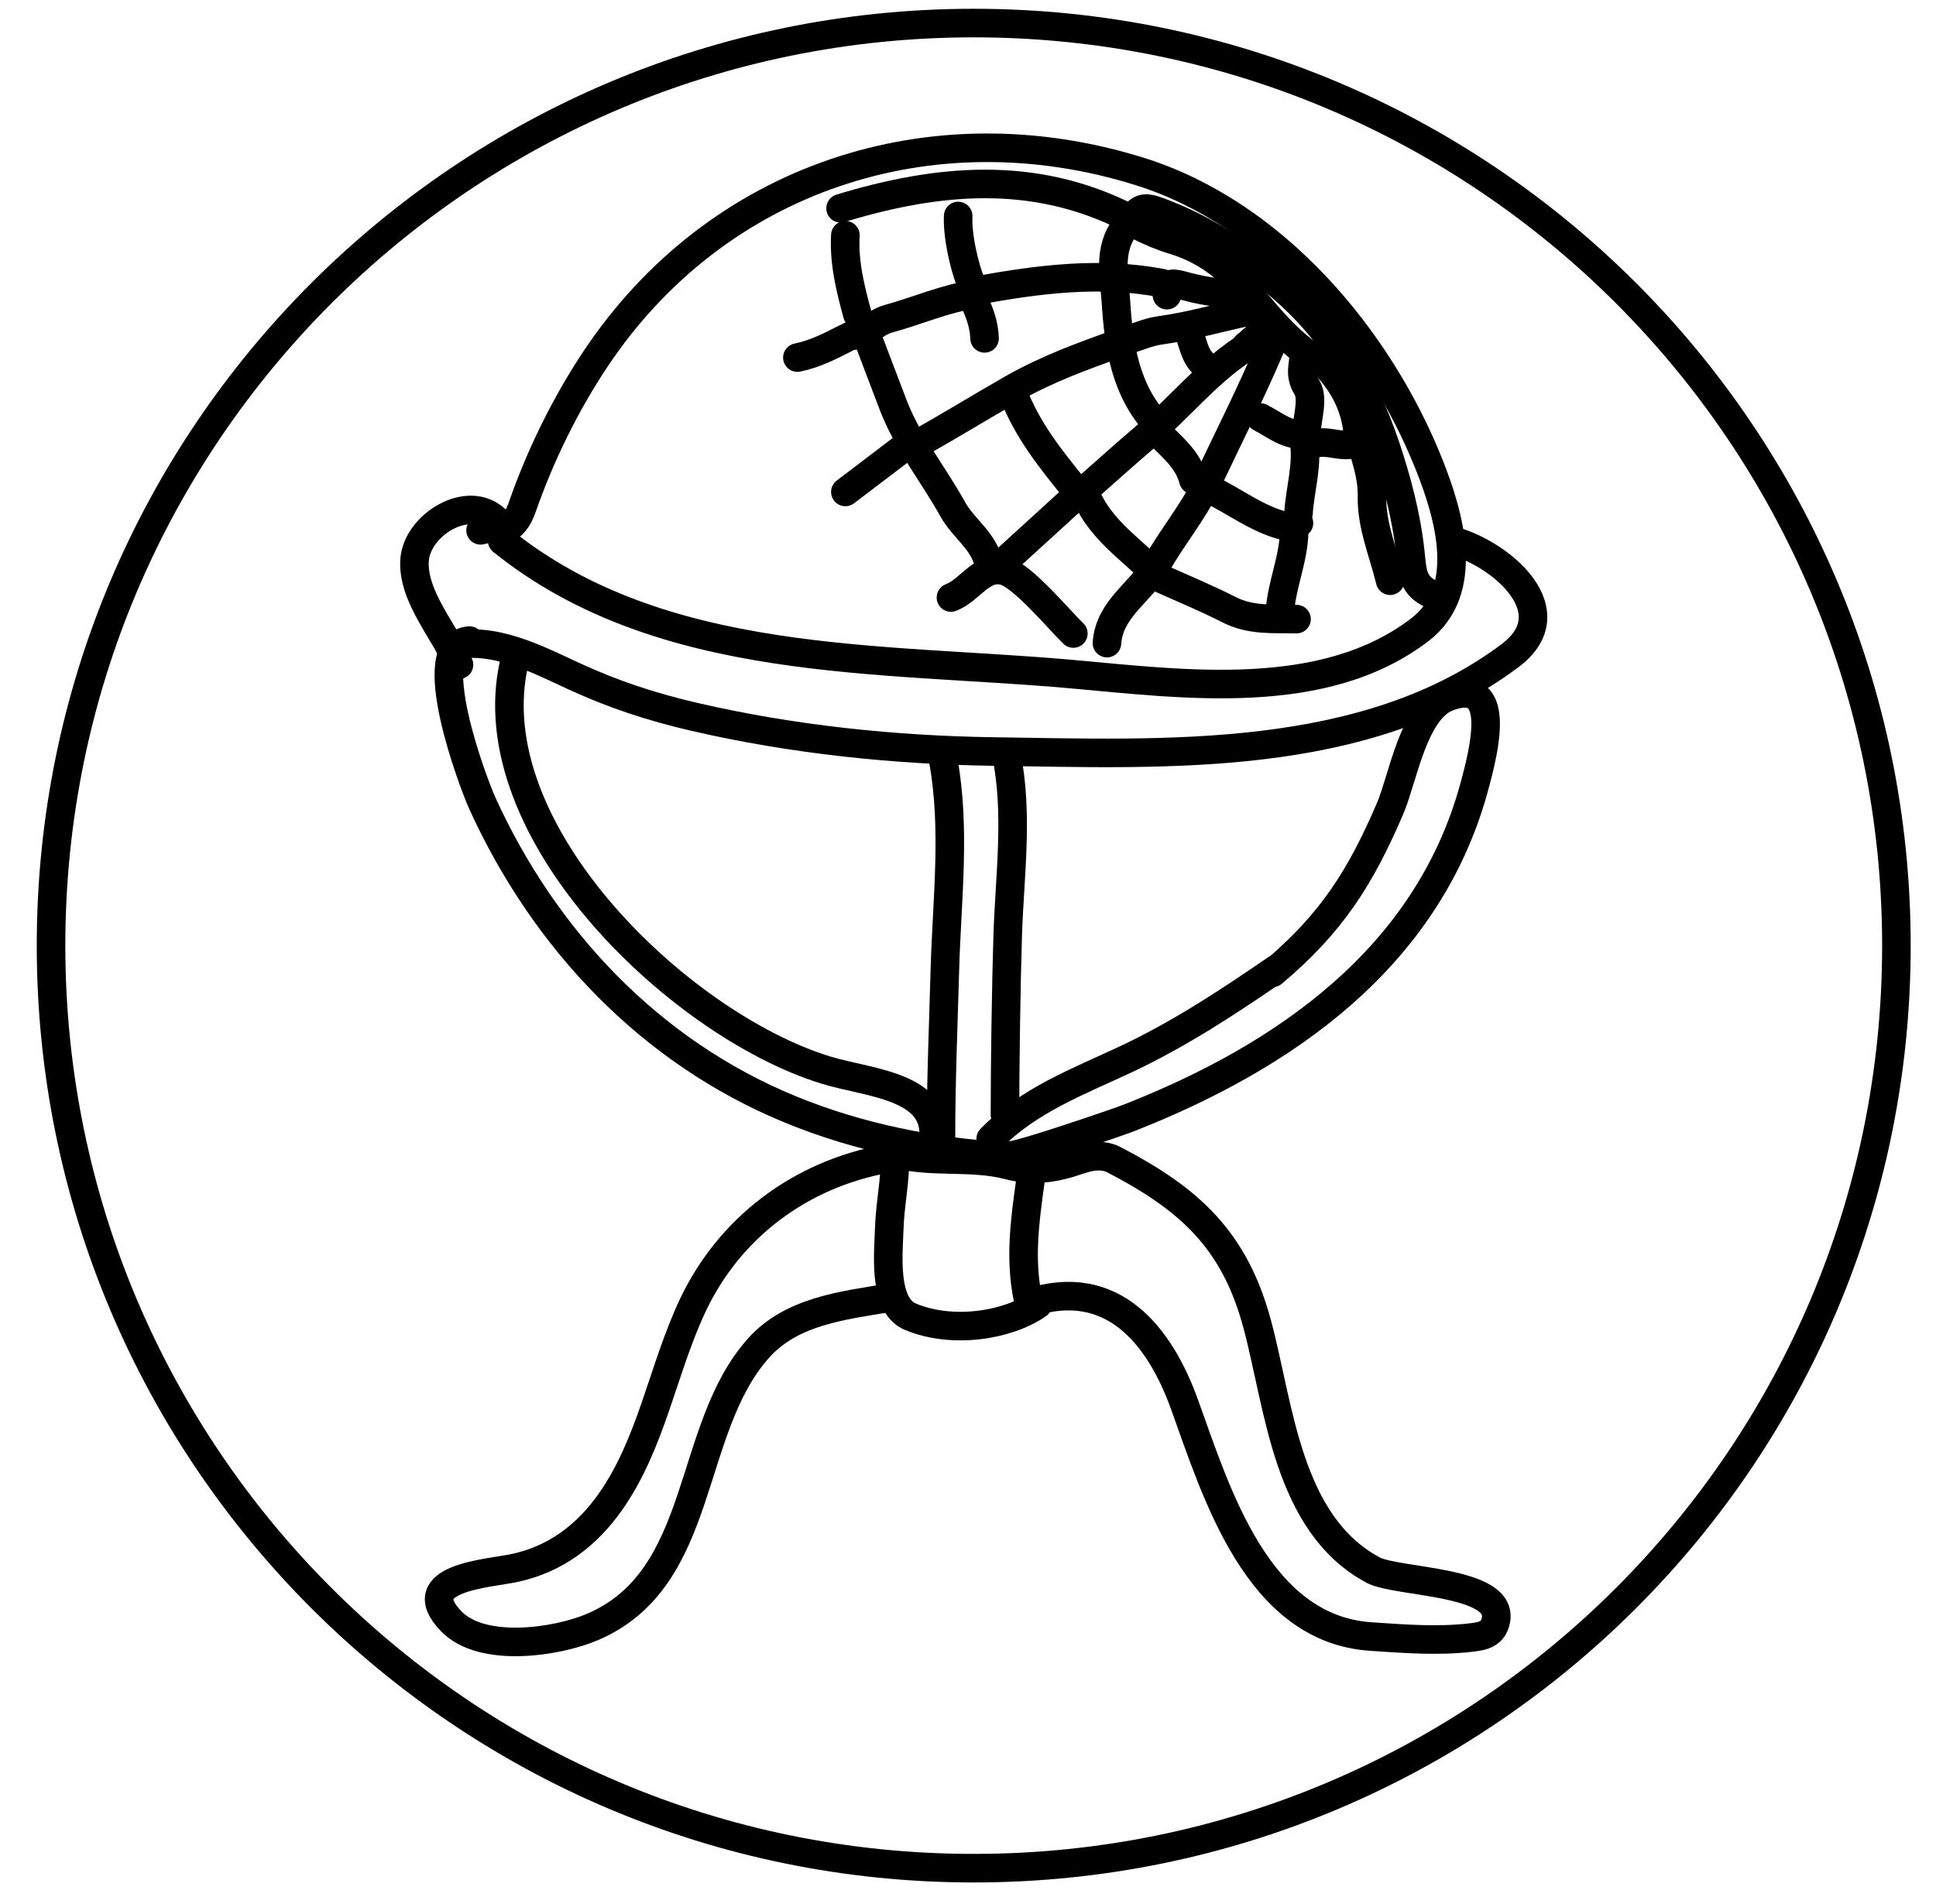 <?xml version="1.0" encoding="utf-8"?>
<!-- Generator: Adobe Illustrator 16.0.0, SVG Export Plug-In . SVG Version: 6.00 Build 0)  -->
<!DOCTYPE svg PUBLIC "-//W3C//DTD SVG 1.1//EN" "http://www.w3.org/Graphics/SVG/1.1/DTD/svg11.dtd">
<svg version="1.1" id="Layer_1" xmlns="http://www.w3.org/2000/svg" xmlns:xlink="http://www.w3.org/1999/xlink" x="0px" y="0px"
	 width="610px" height="600px" viewBox="0 0 610 600" enable-background="new 0 0 610 600" xml:space="preserve">
<g>
	<path fill="none" stroke="#000000" stroke-width="9" stroke-miterlimit="10" d="M597.527,297.987
		c0,160.56-130.162,290.722-290.72,290.722c-160.562,0-290.725-130.162-290.725-290.722c0-160.563,130.163-290.72,290.725-290.72
		C467.365,7.268,597.527,137.424,597.527,297.987z"/>
	<g>
		
			<path fill-rule="evenodd" clip-rule="evenodd" fill="none" stroke="#000000" stroke-width="9" stroke-linecap="round" stroke-linejoin="round" stroke-miterlimit="10" d="
			M417.595,114.947c6.078,6.372,9.87,14.008,10.275,22.697c0.111,2.365,1.594,3.421,2.087,5.205
			c1.251,4.542,2.441,8.665,2.337,13.693c-0.184,9.03,3.599,17.658,5.716,26.457"/>
		
			<path fill-rule="evenodd" clip-rule="evenodd" fill="none" stroke="#000000" stroke-width="9" stroke-linecap="round" stroke-linejoin="round" stroke-miterlimit="10" d="
			M410.79,111.922c-0.082,3.365-1.477,6.143,1,10.144c2.188,3.532,0.006,9.766-0.246,14.809"/>
		
			<path fill-rule="evenodd" clip-rule="evenodd" fill="none" stroke="#000000" stroke-width="9" stroke-linecap="round" stroke-linejoin="round" stroke-miterlimit="10" d="
			M426.667,139.899c-4.729,1.349-9.717-2.156-14.365,0.754"/>
		<g>
			<path fill="none" stroke="#000000" stroke-width="9" stroke-linecap="round" stroke-linejoin="round" stroke-miterlimit="10" d="
				M324.587,410.46c25.877-8.297,40.746,10.221,48.643,32.135c10.063,27.929,22.936,70.752,58.723,73.121
				c10.622,0.705,21.153,1.558,31.774,0.287c3.65-0.44,6.688-1.074,7.596-5.357c2.633-12.641-31.232-11.871-38.695-15.882
				c-27.088-14.557-29.478-51.305-36.498-77.472c-7.126-26.565-21.284-39.407-45.084-51.805c-3.731-1.944-7.816-1.056-11.28,0.142
				c-7.313,2.525-14.179,3.631-22.037,1.568c-12.028-3.154-24.89-0.359-36.997-3.995"/>
			
				<path fill-rule="evenodd" clip-rule="evenodd" fill="none" stroke="#000000" stroke-width="9" stroke-linecap="round" stroke-linejoin="round" stroke-miterlimit="10" d="
				M279.217,365.147c-26.964,4.895-49.478,21.656-61.104,46.553c-9.396,20.122-12.832,43.152-25.788,61.574
				c-7.417,10.546-17.288,18.05-30.074,20.812c-8.216,1.776-33.425,3.035-20.057,16.841c9.74,10.062,33.199,6.578,44.457,1.783
				c35.888-15.293,29.345-62.144,52.366-87.906c10.368-11.603,26.448-13.394,40.956-15.802"/>
			
				<path fill-rule="evenodd" clip-rule="evenodd" fill="none" stroke="#000000" stroke-width="9" stroke-linecap="round" stroke-linejoin="round" stroke-miterlimit="10" d="
				M457.674,170.355c15.709,4.368,36.555,22.434,18.139,36.239c-45.593,34.172-108.864,30.989-162.567,30.233
				c-31.438-0.442-63.529-3.776-94.437-10.924c-13.29-3.074-25.469-7.049-37.841-12.759c-12.106-5.586-25.607-12.776-39.372-9.516"
				/>
			
				<path fill-rule="evenodd" clip-rule="evenodd" fill="none" stroke="#000000" stroke-width="9" stroke-linecap="round" stroke-linejoin="round" stroke-miterlimit="10" d="
				M147.931,201.863c-15.59,1.016,1.398,45.448,4.018,51.209c19.539,42.966,52.869,78.321,96.882,96.455
				c21.857,9.006,45.368,13.683,68.95,14.95"/>
			
				<path fill-rule="evenodd" clip-rule="evenodd" fill="none" stroke="#000000" stroke-width="9" stroke-linecap="round" stroke-linejoin="round" stroke-miterlimit="10" d="
				M158.233,170.413c50.118,40.347,118.861,36.61,179.365,42.012c35.272,3.15,79.509,9.246,109.804-14.009
				c16.148-12.394,9.295-35.927,2.914-51.953c-15.938-40.021-48.957-79.188-91.126-92.401
				c-65.604-20.556-133.406,1.838-171.549,59.055c-9.526,14.291-17.479,30.561-23.125,46.791c-1.302,3.738-3.016,5.964-6.282,7.48"
				/>
			
				<path fill-rule="evenodd" clip-rule="evenodd" fill="none" stroke="#000000" stroke-width="9" stroke-linecap="round" stroke-linejoin="round" stroke-miterlimit="10" d="
				M400.959,306.58c18.686-15.707,27.752-30.158,37.086-51.91c3.949-9.206,7.316-30.948,18.146-35.025
				c17.344-6.531,11.566,16.452,8.279,28.473c-14.672,53.671-59.736,84.951-109.097,104.292
				c-2.647,1.039-37.444,13.031-37.593,11.639"/>
			
				<path fill-rule="evenodd" clip-rule="evenodd" fill="none" stroke="#000000" stroke-width="9" stroke-linecap="round" stroke-linejoin="round" stroke-miterlimit="10" d="
				M162.768,205.914c-15.312,53.417,50.42,116.861,97.486,131.304c14.232,4.367,38.107,4.881,33.332,24.992"/>
			
				<path fill-rule="evenodd" clip-rule="evenodd" fill="none" stroke="#000000" stroke-width="9" stroke-linecap="round" stroke-linejoin="round" stroke-miterlimit="10" d="
				M450.109,186.782c-5.275-2.84-5.139-7.244-5.75-12.807c-1.256-11.506-4.301-23.001-8.035-34.018
				c-6.468-19.073-16.766-35.875-32.287-49.271c-11.853-10.23-24.585-18.791-39.368-24.153c-4.259-1.545-5.8-1.065-8.322,3.043"/>
			
				<path fill-rule="evenodd" clip-rule="evenodd" fill="none" stroke="#000000" stroke-width="9" stroke-linecap="round" stroke-linejoin="round" stroke-miterlimit="10" d="
				M355.59,68.658c-29.777-15.178-60.148-12.317-90.738-3.024"/>
			
				<path fill-rule="evenodd" clip-rule="evenodd" fill="none" stroke="#000000" stroke-width="9" stroke-linecap="round" stroke-linejoin="round" stroke-miterlimit="10" d="
				M402.13,305.342c-15.16,10.434-30.565,20.551-47.253,28.401c-15.132,7.12-30.782,12.89-42.73,25.138"/>
			
				<path fill-rule="evenodd" clip-rule="evenodd" fill="none" stroke="#000000" stroke-width="9" stroke-linecap="round" stroke-linejoin="round" stroke-miterlimit="10" d="
				M317.026,237.444c3.897,18.839,1.124,38.155,0.499,57.034c-0.51,15.608-0.874,41.083-0.878,56.754"/>
			
				<path fill-rule="evenodd" clip-rule="evenodd" fill="none" stroke="#000000" stroke-width="9" stroke-linecap="round" stroke-linejoin="round" stroke-miterlimit="10" d="
				M400.203,109.652c-6.192,14.531-13.334,28.651-20.081,42.904c-4.161,8.803-10.911,16.863-15.71,25.431
				c-4.802,8.569-14.89,13.749-15.628,24.674"/>
			
				<path fill-rule="evenodd" clip-rule="evenodd" fill="none" stroke="#000000" stroke-width="9" stroke-linecap="round" stroke-linejoin="round" stroke-miterlimit="10" d="
				M273.168,105.873c2.771,7.307,5.515,14.631,8.325,21.926c4.563,11.842,12.619,21.682,18.673,32.642
				c3.58,6.48,10.866,10.631,11.566,18.777"/>
			
				<path fill-rule="evenodd" clip-rule="evenodd" fill="none" stroke="#000000" stroke-width="9" stroke-linecap="round" stroke-linejoin="round" stroke-miterlimit="10" d="
				M392.642,98.31c-9.075,2.016-18.076,4.547-27.255,5.815c-4.079,0.563-7.49,2.397-11.309,3.259"/>
			
				<path fill-rule="evenodd" clip-rule="evenodd" fill="none" stroke="#000000" stroke-width="9" stroke-linecap="round" stroke-linejoin="round" stroke-miterlimit="10" d="
				M416.082,114.189c-10.851-6.289-17.918-16.283-25.921-25.526c-5.206-6.014-12.33-10.555-20.23-12.953
				c-3.955-1.197-7.671-2.771-11.317-4.621"/>
			
				<path fill-rule="evenodd" clip-rule="evenodd" fill="none" stroke="#000000" stroke-width="9" stroke-linecap="round" stroke-linejoin="round" stroke-miterlimit="10" d="
				M363.905,181.489c7.815,3.525,15.77,6.782,23.402,10.667c6.844,3.482,14.034,2.778,21.211,2.942"/>
			
				<path fill-rule="evenodd" clip-rule="evenodd" fill="none" stroke="#000000" stroke-width="9" stroke-linecap="round" stroke-linejoin="round" stroke-miterlimit="10" d="
				M352.564,108.141c-11.52,4.092-22.761,8.193-33.675,14.413c-9.948,5.67-19.777,11.765-29.842,17.346"/>
			
				<path fill-rule="evenodd" clip-rule="evenodd" fill="none" stroke="#000000" stroke-width="9" stroke-linecap="round" stroke-linejoin="round" stroke-miterlimit="10" d="
				M301.903,68.065c-0.299,6.557,2.128,17.654,5.479,24.581c-9.569,1.378-18.301,5.304-27.444,7.8
				c-4.407,1.2-7.326,5.263-12.062,5.427"/>
			
				<path fill-rule="evenodd" clip-rule="evenodd" fill="none" stroke="#000000" stroke-width="9" stroke-linecap="round" stroke-linejoin="round" stroke-miterlimit="10" d="
				M282.003,363.38c0.174,9.041-1.578,15.432-1.845,24.476c-0.207,7.047-1.986,23.471,6.712,27.085
				c13.316,5.53,30.661,2.712,40.123-3.871"/>
			
				<path fill-rule="evenodd" clip-rule="evenodd" fill="none" stroke="#000000" stroke-width="9" stroke-linecap="round" stroke-linejoin="round" stroke-miterlimit="10" d="
				M366.177,89.237c-19.585-3.762-38.924-1.24-58.226,2.267"/>
			
				<path fill-rule="evenodd" clip-rule="evenodd" fill="none" stroke="#000000" stroke-width="9" stroke-linecap="round" stroke-linejoin="round" stroke-miterlimit="10" d="
				M324.587,372.705c-1.701,12.067-3.267,24.143-0.758,36.298"/>
			
				<path fill-rule="evenodd" clip-rule="evenodd" fill="none" stroke="#000000" stroke-width="9" stroke-linecap="round" stroke-linejoin="round" stroke-miterlimit="10" d="
				M319.292,124.021c4.203,11.175,11.508,20.359,18.903,29.487"/>
			
				<path fill-rule="evenodd" clip-rule="evenodd" fill="none" stroke="#000000" stroke-width="9" stroke-linecap="round" stroke-linejoin="round" stroke-miterlimit="10" d="
				M340.467,155.022c-8.57,7.813-17.143,15.627-25.709,23.439"/>
			
				<path fill-rule="evenodd" clip-rule="evenodd" fill="none" stroke="#000000" stroke-width="9" stroke-linecap="round" stroke-linejoin="round" stroke-miterlimit="10" d="
				M381.299,154.265c7.831,3.742,14.755,9.308,23.413,11.459c1.463,0.363,2.547,1.064,3.807-0.115"/>
			
				<path fill-rule="evenodd" clip-rule="evenodd" fill="none" stroke="#000000" stroke-width="9" stroke-linecap="round" stroke-linejoin="round" stroke-miterlimit="10" d="
				M266.361,74.114c-0.492,8.581,1.555,16.781,3.783,24.953"/>
			
				<path fill-rule="evenodd" clip-rule="evenodd" fill="none" stroke="#000000" stroke-width="9" stroke-linecap="round" stroke-linejoin="round" stroke-miterlimit="10" d="
				M354.833,71.09c-5.979,7.326-3.702,16.513-3.213,24.159c0.864,13.565,2.861,27.738,13.044,38.602"/>
			
				<path fill-rule="evenodd" clip-rule="evenodd" fill="none" stroke="#000000" stroke-width="9" stroke-linecap="round" stroke-linejoin="round" stroke-miterlimit="10" d="
				M151.426,167.121c2.159-0.509,4.217-0.917,6.077-1.915c-8.359-10.771-26.077-0.296-26.873,11.254
				c-0.795,11.53,9.758,22.937,13.991,33.007"/>
			
				<path fill-rule="evenodd" clip-rule="evenodd" fill="none" stroke="#000000" stroke-width="9" stroke-linecap="round" stroke-linejoin="round" stroke-miterlimit="10" d="
				M299.634,188.292c6.032-2.259,9.796-10.293,16.833-8.366c5.838,1.599,17.219,15.375,21.728,19.709"/>
			
				<path fill-rule="evenodd" clip-rule="evenodd" fill="none" stroke="#000000" stroke-width="9" stroke-linecap="round" stroke-linejoin="round" stroke-miterlimit="10" d="
				M410.79,138.385c1.404,7.939-1.182,15.616-1.662,23.434c-0.064,1.073-0.99,2.024,0.149,3.034"/>
			
				<path fill-rule="evenodd" clip-rule="evenodd" fill="none" stroke="#000000" stroke-width="9" stroke-linecap="round" stroke-linejoin="round" stroke-miterlimit="10" d="
				M391.13,110.407c-11.344,7.671-19.898,18.445-30.23,27.243c-6.392,5.44-12.621,11.07-18.922,16.615"/>
			
				<path fill-rule="evenodd" clip-rule="evenodd" fill="none" stroke="#000000" stroke-width="9" stroke-linecap="round" stroke-linejoin="round" stroke-miterlimit="10" d="
				M342.735,157.29c4.179,8.951,11.971,14.677,18.903,21.172"/>
			
				<path fill-rule="evenodd" clip-rule="evenodd" fill="none" stroke="#000000" stroke-width="9" stroke-linecap="round" stroke-linejoin="round" stroke-miterlimit="10" d="
				M285.266,140.653c-6.302,4.792-12.603,9.582-18.905,14.369"/>
			
				<path fill-rule="evenodd" clip-rule="evenodd" fill="none" stroke="#000000" stroke-width="9" stroke-linecap="round" stroke-linejoin="round" stroke-miterlimit="10" d="
				M407.764,167.121c-0.018,9.077-4.161,17.448-4.535,26.466"/>
			
				<path fill-rule="evenodd" clip-rule="evenodd" fill="none" stroke="#000000" stroke-width="9" stroke-linecap="round" stroke-linejoin="round" stroke-miterlimit="10" d="
				M367.687,93.018c-0.277-3.695,1.102-4.101,4.572-3.153c5.874,1.609,11.914,2.841,18.113,2.396"/>
			
				<path fill-rule="evenodd" clip-rule="evenodd" fill="none" stroke="#000000" stroke-width="9" stroke-linecap="round" stroke-linejoin="round" stroke-miterlimit="10" d="
				M266.361,106.627c-4.851,2.481-9.707,4.971-15.122,6.048"/>
			
				<path fill-rule="evenodd" clip-rule="evenodd" fill="none" stroke="#000000" stroke-width="9" stroke-linecap="round" stroke-linejoin="round" stroke-miterlimit="10" d="
				M374.495,104.359c1.706,4.542,2.081,9.914,7.562,12.098"/>
			
				<path fill-rule="evenodd" clip-rule="evenodd" fill="none" stroke="#000000" stroke-width="9" stroke-linecap="round" stroke-linejoin="round" stroke-miterlimit="10" d="
				M306.442,93.771c1.976,4.074,3.649,8.24,3.777,12.856"/>
			
				<path fill-rule="evenodd" clip-rule="evenodd" fill="none" stroke="#000000" stroke-width="9" stroke-linecap="round" stroke-linejoin="round" stroke-miterlimit="10" d="
				M364.664,136.118c4.369,4.601,9.646,8.518,11.34,15.123"/>
			
				<path fill-rule="evenodd" clip-rule="evenodd" fill="none" stroke="#000000" stroke-width="9" stroke-linecap="round" stroke-linejoin="round" stroke-miterlimit="10" d="
				M397.181,131.58c4.583,2.314,8.646,6.049,14.363,5.295"/>
			
				<path fill-rule="evenodd" clip-rule="evenodd" fill="none" stroke="#000000" stroke-width="9" stroke-linecap="round" stroke-linejoin="round" stroke-miterlimit="10" d="
				M401.715,104.359c-4.231-0.901-6.303,2.517-9.073,4.539"/>
			
				<path fill-rule="evenodd" clip-rule="evenodd" fill="none" stroke="#000000" stroke-width="9" stroke-linecap="round" stroke-linejoin="round" stroke-miterlimit="10" d="
				M313.242,362.21"/>
			
				<path fill-rule="evenodd" clip-rule="evenodd" fill="none" stroke="#000000" stroke-width="9" stroke-linecap="round" stroke-linejoin="round" stroke-miterlimit="10" d="
				M314.758,345.574"/>
			
				<path fill-rule="evenodd" clip-rule="evenodd" fill="none" stroke="#000000" stroke-width="9" stroke-linecap="round" stroke-linejoin="round" stroke-miterlimit="10" d="
				M297.23,239.694c3.896,21.613,1.123,43.773,0.499,65.434c-0.51,17.906-1.251,35.775-1.254,53.754"/>
		</g>
	</g>
</g>
</svg>
